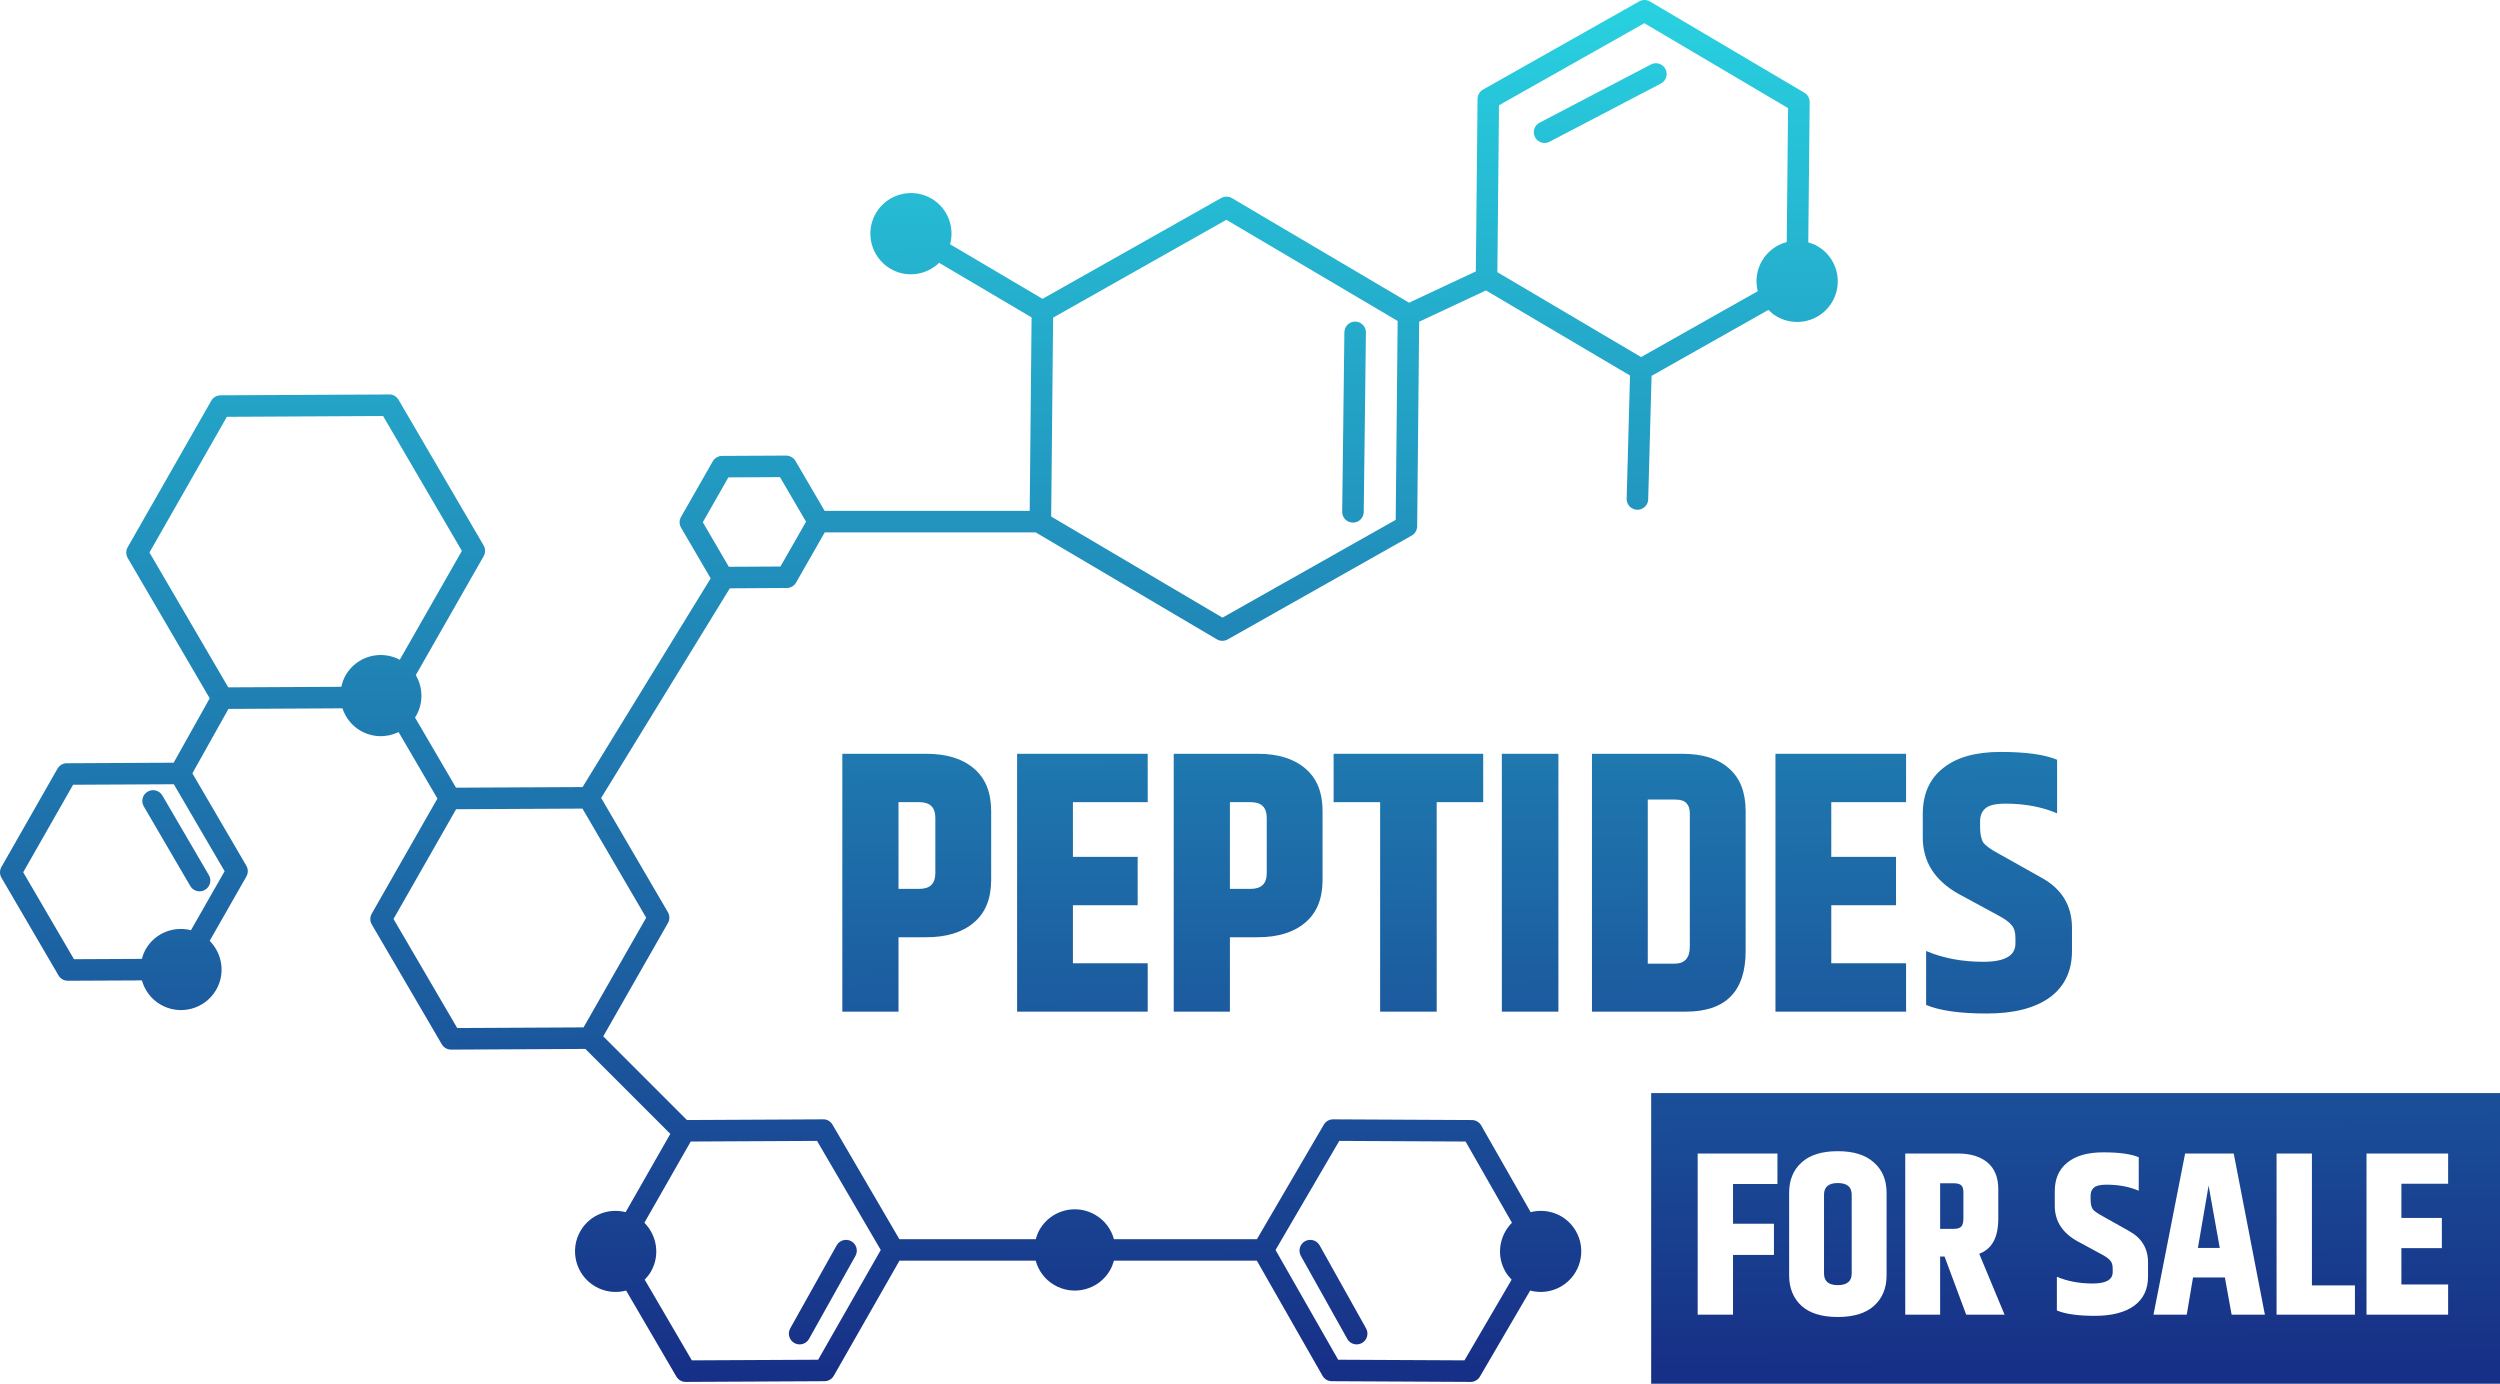 <svg xmlns="http://www.w3.org/2000/svg" width="215" height="119" viewBox="0 0 215 119" fill="none"><path d="M13.965 68.413L17.962 75.263C18.221 75.703 18.073 76.271 17.63 76.527C17.483 76.613 17.323 76.655 17.165 76.655C16.846 76.655 16.535 76.489 16.363 76.196L12.365 69.347C12.107 68.907 12.257 68.339 12.698 68.081C13.141 67.825 13.706 67.973 13.965 68.413ZM115.866 115.144L111.873 108.005C111.625 107.559 111.785 106.996 112.23 106.745C112.678 106.497 113.241 106.656 113.489 107.103L117.482 114.24C117.732 114.687 117.573 115.251 117.126 115.5C116.984 115.579 116.828 115.617 116.676 115.617C116.35 115.617 116.036 115.447 115.866 115.144ZM67.96 114.24L71.951 107.103C72.202 106.656 72.763 106.497 73.212 106.745C73.658 106.996 73.817 107.559 73.569 108.005L69.576 115.144C69.405 115.447 69.091 115.617 68.766 115.617C68.614 115.617 68.458 115.579 68.316 115.5C67.869 115.251 67.71 114.687 67.96 114.24ZM115.429 44.007L115.617 28.569C115.625 28.063 116.037 27.656 116.544 27.656H116.554C117.066 27.663 117.476 28.083 117.469 28.593L117.281 44.029C117.273 44.536 116.862 44.944 116.354 44.944H116.341C115.832 44.937 115.422 44.519 115.429 44.007ZM132.405 10.549L141.98 5.543C142.429 5.307 142.99 5.481 143.229 5.935C143.464 6.387 143.29 6.947 142.836 7.185L133.261 12.189C133.125 12.261 132.98 12.295 132.834 12.295C132.5 12.295 132.177 12.113 132.012 11.799C131.777 11.344 131.95 10.785 132.405 10.549ZM153.66 20.817C152.802 21.044 152.029 21.592 151.542 22.416C151.056 23.24 150.949 24.183 151.164 25.044L141.134 30.707L128.773 23.407L128.915 9.053L141.414 1.996L153.773 9.297L153.66 20.817ZM120.03 44.708L105.132 53.117L90.401 44.421L90.569 27.316L105.468 18.903L120.198 27.603L120.03 44.708ZM67.12 48.72L62.679 48.745L60.442 44.911L62.641 41.055L67.079 41.033L69.32 44.868L67.12 48.72ZM55.572 78.921L50.186 88.356L39.321 88.411L33.842 79.031L39.226 69.593L50.092 69.539L55.572 78.921ZM59.402 98.172L70.266 98.117L75.746 107.499L70.361 116.936L59.498 116.991L55.444 110.049C55.636 109.855 55.813 109.64 55.958 109.392C56.786 107.995 56.513 106.259 55.417 105.157L59.402 98.172ZM115.177 98.117L126.04 98.172L130.028 105.156C128.928 106.259 128.656 107.995 129.484 109.392C129.629 109.64 129.808 109.855 130 110.051L125.945 116.991L115.082 116.936L109.696 107.499L115.177 98.117ZM29.744 58.039C29.55 58.365 29.433 58.715 29.355 59.065L19.631 59.113L12.853 47.513L19.51 35.847L32.946 35.777L39.722 47.377L34.382 56.737C32.741 55.872 30.695 56.425 29.744 58.039ZM19.316 74.925L16.422 79.999C14.956 79.625 13.361 80.224 12.553 81.595C12.389 81.873 12.284 82.165 12.204 82.463L6.362 82.492L1.996 75.015L6.286 67.489L14.949 67.445L19.316 74.925ZM156.33 21.185C156.068 21.029 155.792 20.927 155.512 20.845L155.632 8.781C155.634 8.451 155.462 8.144 155.177 7.975L141.896 0.128C141.61 -0.04 141.258 -0.043 140.969 0.12L127.538 7.704C127.253 7.867 127.073 8.169 127.069 8.501L126.922 23.34L121.181 26.032L105.949 17.039C105.665 16.872 105.314 16.868 105.024 17.029L89.658 25.701L81.709 21.005C82.109 19.527 81.507 17.904 80.125 17.088C78.462 16.107 76.318 16.659 75.335 18.32C74.356 19.981 74.907 22.125 76.572 23.109C77.954 23.925 79.663 23.667 80.766 22.603L88.716 27.297L88.553 43.936H70.919L68.409 39.639C68.242 39.353 67.929 39.188 67.605 39.18L62.098 39.208C61.767 39.209 61.464 39.387 61.298 39.673L58.568 44.456C58.405 44.744 58.405 45.096 58.573 45.383L61.118 49.739L50.101 67.687L39.217 67.741L35.688 61.701C35.71 61.664 35.742 61.633 35.765 61.595C36.431 60.465 36.376 59.119 35.758 58.061L41.596 47.831C41.76 47.544 41.758 47.189 41.59 46.905L34.276 34.383C34.109 34.097 33.782 33.9 33.471 33.924L18.966 33.997C18.636 33.999 18.33 34.176 18.168 34.464L10.981 47.06C10.816 47.348 10.818 47.701 10.983 47.988L18.034 60.053L14.934 65.593L5.742 65.64C5.412 65.643 5.106 65.82 4.942 66.109L0.121 74.561C-0.042 74.848 -0.04 75.201 0.126 75.487L5.033 83.887C5.198 84.171 5.504 84.345 5.833 84.345H5.837L12.204 84.315C12.44 85.152 12.979 85.904 13.786 86.383C15.449 87.363 17.591 86.812 18.574 85.151C19.402 83.751 19.129 82.015 18.032 80.913L21.189 75.377C21.353 75.091 21.352 74.737 21.185 74.453L16.545 66.507L19.646 60.967L29.451 60.916C29.709 61.688 30.221 62.381 30.977 62.827C32.023 63.443 33.26 63.451 34.279 62.96L37.618 68.675L31.969 78.577C31.805 78.864 31.806 79.219 31.974 79.503L37.993 89.805C38.158 90.091 38.462 90.267 38.791 90.267H38.797L50.342 90.208L57.648 97.512L53.806 104.243C52.34 103.869 50.743 104.468 49.935 105.837C48.956 107.497 49.508 109.643 51.17 110.624C52.01 111.119 52.974 111.221 53.847 110.989L58.169 118.387C58.334 118.669 58.639 118.845 58.968 118.845H58.971L70.903 118.784C71.236 118.783 71.541 118.605 71.705 118.317L77.353 108.42H89.069C89.301 109.264 89.842 110.025 90.656 110.504C92.318 111.485 94.462 110.935 95.445 109.273C95.606 108.999 95.712 108.712 95.793 108.42H108.09L113.737 118.317C113.901 118.605 114.206 118.783 114.537 118.784L126.472 118.845H126.477C126.804 118.845 127.109 118.669 127.273 118.387L131.593 110.989C132.469 111.221 133.432 111.119 134.272 110.624C135.934 109.643 136.485 107.497 135.505 105.837C134.697 104.468 133.102 103.869 131.636 104.244L127.384 96.789C127.22 96.501 126.916 96.325 126.585 96.324L114.65 96.263H114.646C114.316 96.263 114.013 96.439 113.848 96.721L108.096 106.569H95.799C95.567 105.724 95.025 104.965 94.21 104.487C92.547 103.503 90.405 104.055 89.424 105.717C89.261 105.991 89.157 106.276 89.077 106.569H77.346L71.596 96.721C71.429 96.437 71.124 96.248 70.79 96.263L59.078 96.323L51.88 89.124L57.445 79.376C57.608 79.088 57.606 78.733 57.44 78.448L51.7 68.623L62.764 50.596L67.663 50.568C67.994 50.567 68.299 50.389 68.462 50.103L70.926 45.787H89.055C89.059 45.787 89.064 45.784 89.066 45.784L104.652 54.983C104.796 55.068 104.961 55.111 105.122 55.111C105.28 55.111 105.434 55.072 105.577 54.993L121.405 46.059C121.694 45.895 121.873 45.592 121.876 45.263L122.049 27.668L127.792 24.977L140.182 32.295L139.893 42.889C139.88 43.399 140.284 43.825 140.794 43.84H140.82C141.318 43.84 141.732 43.443 141.745 42.941L142.036 32.324L152.085 26.651C152.29 26.857 152.514 27.051 152.777 27.204C154.437 28.184 156.584 27.633 157.564 25.972C158.545 24.309 157.993 22.165 156.33 21.185Z" fill="url(#paint0_linear_474_5470)"></path><path d="M80.44 70.33C80.44 69.434 79.981 68.986 79.064 68.986H77.272V76.442H79.064C79.981 76.442 80.44 75.994 80.44 75.098V70.33ZM72.44 64.826H79.672C81.4 64.826 82.755 65.242 83.736 66.074C84.739 66.906 85.24 68.132 85.24 69.754V75.674C85.24 77.295 84.739 78.522 83.736 79.354C82.755 80.186 81.4 80.602 79.672 80.602H77.272V87.002H72.44V64.826Z" fill="url(#paint1_linear_474_5470)"></path><path d="M87.471 64.826H98.703V68.986H92.271V73.69H97.839V77.85H92.271V82.842H98.703V87.002H87.471V64.826Z" fill="url(#paint2_linear_474_5470)"></path><path d="M108.94 70.33C108.94 69.434 108.481 68.986 107.564 68.986H105.772V76.442H107.564C108.481 76.442 108.94 75.994 108.94 75.098V70.33ZM100.94 64.826H108.172C109.9 64.826 111.255 65.242 112.236 66.074C113.239 66.906 113.74 68.132 113.74 69.754V75.674C113.74 77.295 113.239 78.522 112.236 79.354C111.255 80.186 109.9 80.602 108.172 80.602H105.772V87.002H100.94V64.826Z" fill="url(#paint3_linear_474_5470)"></path><path d="M127.555 64.826V68.986H123.555V87.002H118.691V68.986H114.691V64.826H127.555Z" fill="url(#paint4_linear_474_5470)"></path><path d="M129.159 64.826H134.023V87.002H129.159V64.826Z" fill="url(#paint5_linear_474_5470)"></path><path d="M145.325 69.946C145.325 69.562 145.229 69.274 145.037 69.082C144.866 68.868 144.525 68.762 144.013 68.762H141.709V82.874H144.013C144.887 82.874 145.325 82.383 145.325 81.402V69.946ZM136.909 64.826H144.685C146.413 64.826 147.746 65.242 148.685 66.074C149.645 66.906 150.125 68.132 150.125 69.754V81.786C150.125 85.263 148.407 87.002 144.973 87.002H136.909V64.826Z" fill="url(#paint6_linear_474_5470)"></path><path d="M152.69 64.826H163.922V68.986H157.49V73.69H163.058V77.85H157.49V82.842H163.922V87.002H152.69V64.826Z" fill="url(#paint7_linear_474_5470)"></path><path d="M165.359 70.01C165.359 68.303 165.935 66.991 167.087 66.074C168.239 65.135 169.892 64.666 172.047 64.666C174.223 64.666 175.844 64.89 176.911 65.338V69.946C175.609 69.391 174.127 69.114 172.463 69.114C171.609 69.114 171.033 69.252 170.735 69.53C170.436 69.786 170.287 70.159 170.287 70.65V71.13C170.287 71.727 170.383 72.175 170.575 72.474C170.788 72.751 171.236 73.071 171.919 73.434L175.567 75.482C177.316 76.442 178.191 77.882 178.191 79.802V81.786C178.191 83.514 177.551 84.847 176.271 85.786C174.991 86.703 173.188 87.162 170.863 87.162C168.559 87.162 166.82 86.916 165.647 86.426V81.786C167.097 82.404 168.74 82.714 170.575 82.714C172.409 82.714 173.327 82.191 173.327 81.146V80.666C173.327 80.175 173.22 79.812 173.007 79.578C172.815 79.322 172.441 79.044 171.887 78.746L168.463 76.89C166.393 75.738 165.359 74.116 165.359 72.026V70.01Z" fill="url(#paint8_linear_474_5470)"></path><path d="M158.047 101.742C158.847 101.742 159.246 102.075 159.246 102.742V109.521C159.246 110.188 158.847 110.521 158.047 110.521C157.26 110.521 156.866 110.188 156.866 109.521V102.742C156.866 102.075 157.26 101.742 158.047 101.742Z" fill="url(#paint9_linear_474_5470)"></path><path d="M168.031 101.761C168.311 101.761 168.518 101.815 168.651 101.922C168.785 102.028 168.851 102.228 168.852 102.521V104.782C168.852 105.115 168.792 105.349 168.672 105.482C168.552 105.615 168.338 105.681 168.031 105.681H166.852V101.761H168.031Z" fill="url(#paint10_linear_474_5470)"></path><path d="M190.9 107.322H189.02L189.94 101.962L190.9 107.322Z" fill="url(#paint11_linear_474_5470)"></path><path fill-rule="evenodd" clip-rule="evenodd" d="M215 119.002H142V94.002H215V119.002ZM158.047 99.002C156.674 99.002 155.633 99.329 154.927 99.982C154.22 100.622 153.866 101.488 153.866 102.582V109.681C153.866 110.775 154.22 111.648 154.927 112.301C155.633 112.941 156.674 113.261 158.047 113.261C159.42 113.261 160.459 112.941 161.166 112.301C161.886 111.648 162.246 110.775 162.246 109.681V102.582C162.246 101.488 161.886 100.622 161.166 99.982C160.459 99.329 159.42 99.002 158.047 99.002ZM180.891 99.101C179.544 99.101 178.511 99.395 177.791 99.982C177.071 100.555 176.711 101.375 176.711 102.442V103.702C176.711 105.008 177.358 106.022 178.651 106.742L180.791 107.902C181.138 108.089 181.371 108.262 181.491 108.422C181.624 108.568 181.691 108.795 181.691 109.101V109.402C181.691 110.055 181.117 110.382 179.971 110.382C178.824 110.381 177.797 110.188 176.891 109.801V112.702C177.624 113.008 178.711 113.162 180.151 113.162C181.604 113.162 182.731 112.875 183.531 112.301C184.331 111.715 184.73 110.881 184.73 109.801V108.561C184.73 107.361 184.184 106.462 183.091 105.862L180.811 104.582C180.384 104.355 180.104 104.155 179.971 103.982C179.851 103.795 179.791 103.515 179.791 103.141V102.841C179.791 102.535 179.885 102.301 180.071 102.141C180.258 101.968 180.618 101.882 181.151 101.882C182.191 101.882 183.117 102.055 183.931 102.402V99.521C183.264 99.241 182.25 99.101 180.891 99.101ZM146 99.202V113.061H149.04V107.922H152.56V105.242H149.04V101.822H152.86V99.202H146ZM163.852 99.202V113.061H166.852V108.061H167.231L169.092 113.061H172.392L170.212 107.822C171.305 107.422 171.851 106.422 171.852 104.822V102.261C171.852 101.262 171.545 100.502 170.932 99.982C170.318 99.462 169.464 99.202 168.371 99.202H163.852ZM187.92 99.202L185.2 113.061H188.06L188.6 109.862H191.34L191.92 113.061H194.78L192.1 99.202H187.92ZM195.785 99.202V113.061H202.525V110.542H198.825V99.202H195.785ZM203.52 99.202V113.061H210.539V110.462H206.52V107.341H210V104.742H206.52V101.801H210.539V99.202H203.52Z" fill="url(#paint12_linear_474_5470)"></path><defs><linearGradient id="paint0_linear_474_5470" x1="107.5" y1="9.61905e-06" x2="108.033" y2="118.999" gradientUnits="userSpaceOnUse"><stop stop-color="#28D1E0"></stop><stop offset="0.005" stop-color="#28D1E0"></stop><stop offset="0.989" stop-color="#173087"></stop><stop offset="1" stop-color="#173087"></stop></linearGradient><linearGradient id="paint1_linear_474_5470" x1="107.5" y1="9.61905e-06" x2="108.033" y2="118.999" gradientUnits="userSpaceOnUse"><stop stop-color="#28D1E0"></stop><stop offset="0.005" stop-color="#28D1E0"></stop><stop offset="0.989" stop-color="#173087"></stop><stop offset="1" stop-color="#173087"></stop></linearGradient><linearGradient id="paint2_linear_474_5470" x1="107.5" y1="9.61905e-06" x2="108.033" y2="118.999" gradientUnits="userSpaceOnUse"><stop stop-color="#28D1E0"></stop><stop offset="0.005" stop-color="#28D1E0"></stop><stop offset="0.989" stop-color="#173087"></stop><stop offset="1" stop-color="#173087"></stop></linearGradient><linearGradient id="paint3_linear_474_5470" x1="107.5" y1="9.61905e-06" x2="108.033" y2="118.999" gradientUnits="userSpaceOnUse"><stop stop-color="#28D1E0"></stop><stop offset="0.005" stop-color="#28D1E0"></stop><stop offset="0.989" stop-color="#173087"></stop><stop offset="1" stop-color="#173087"></stop></linearGradient><linearGradient id="paint4_linear_474_5470" x1="107.5" y1="9.61905e-06" x2="108.033" y2="118.999" gradientUnits="userSpaceOnUse"><stop stop-color="#28D1E0"></stop><stop offset="0.005" stop-color="#28D1E0"></stop><stop offset="0.989" stop-color="#173087"></stop><stop offset="1" stop-color="#173087"></stop></linearGradient><linearGradient id="paint5_linear_474_5470" x1="107.5" y1="9.61905e-06" x2="108.033" y2="118.999" gradientUnits="userSpaceOnUse"><stop stop-color="#28D1E0"></stop><stop offset="0.005" stop-color="#28D1E0"></stop><stop offset="0.989" stop-color="#173087"></stop><stop offset="1" stop-color="#173087"></stop></linearGradient><linearGradient id="paint6_linear_474_5470" x1="107.5" y1="9.61905e-06" x2="108.033" y2="118.999" gradientUnits="userSpaceOnUse"><stop stop-color="#28D1E0"></stop><stop offset="0.005" stop-color="#28D1E0"></stop><stop offset="0.989" stop-color="#173087"></stop><stop offset="1" stop-color="#173087"></stop></linearGradient><linearGradient id="paint7_linear_474_5470" x1="107.5" y1="9.61905e-06" x2="108.033" y2="118.999" gradientUnits="userSpaceOnUse"><stop stop-color="#28D1E0"></stop><stop offset="0.005" stop-color="#28D1E0"></stop><stop offset="0.989" stop-color="#173087"></stop><stop offset="1" stop-color="#173087"></stop></linearGradient><linearGradient id="paint8_linear_474_5470" x1="107.5" y1="9.61905e-06" x2="108.033" y2="118.999" gradientUnits="userSpaceOnUse"><stop stop-color="#28D1E0"></stop><stop offset="0.005" stop-color="#28D1E0"></stop><stop offset="0.989" stop-color="#173087"></stop><stop offset="1" stop-color="#173087"></stop></linearGradient><linearGradient id="paint9_linear_474_5470" x1="107.5" y1="9.61905e-06" x2="108.033" y2="118.999" gradientUnits="userSpaceOnUse"><stop stop-color="#28D1E0"></stop><stop offset="0.005" stop-color="#28D1E0"></stop><stop offset="0.989" stop-color="#173087"></stop><stop offset="1" stop-color="#173087"></stop></linearGradient><linearGradient id="paint10_linear_474_5470" x1="107.5" y1="9.61905e-06" x2="108.033" y2="118.999" gradientUnits="userSpaceOnUse"><stop stop-color="#28D1E0"></stop><stop offset="0.005" stop-color="#28D1E0"></stop><stop offset="0.989" stop-color="#173087"></stop><stop offset="1" stop-color="#173087"></stop></linearGradient><linearGradient id="paint11_linear_474_5470" x1="107.5" y1="9.61905e-06" x2="108.033" y2="118.999" gradientUnits="userSpaceOnUse"><stop stop-color="#28D1E0"></stop><stop offset="0.005" stop-color="#28D1E0"></stop><stop offset="0.989" stop-color="#173087"></stop><stop offset="1" stop-color="#173087"></stop></linearGradient><linearGradient id="paint12_linear_474_5470" x1="107.5" y1="9.61905e-06" x2="108.033" y2="118.999" gradientUnits="userSpaceOnUse"><stop stop-color="#28D1E0"></stop><stop offset="0.005" stop-color="#28D1E0"></stop><stop offset="0.989" stop-color="#173087"></stop><stop offset="1" stop-color="#173087"></stop></linearGradient></defs></svg>